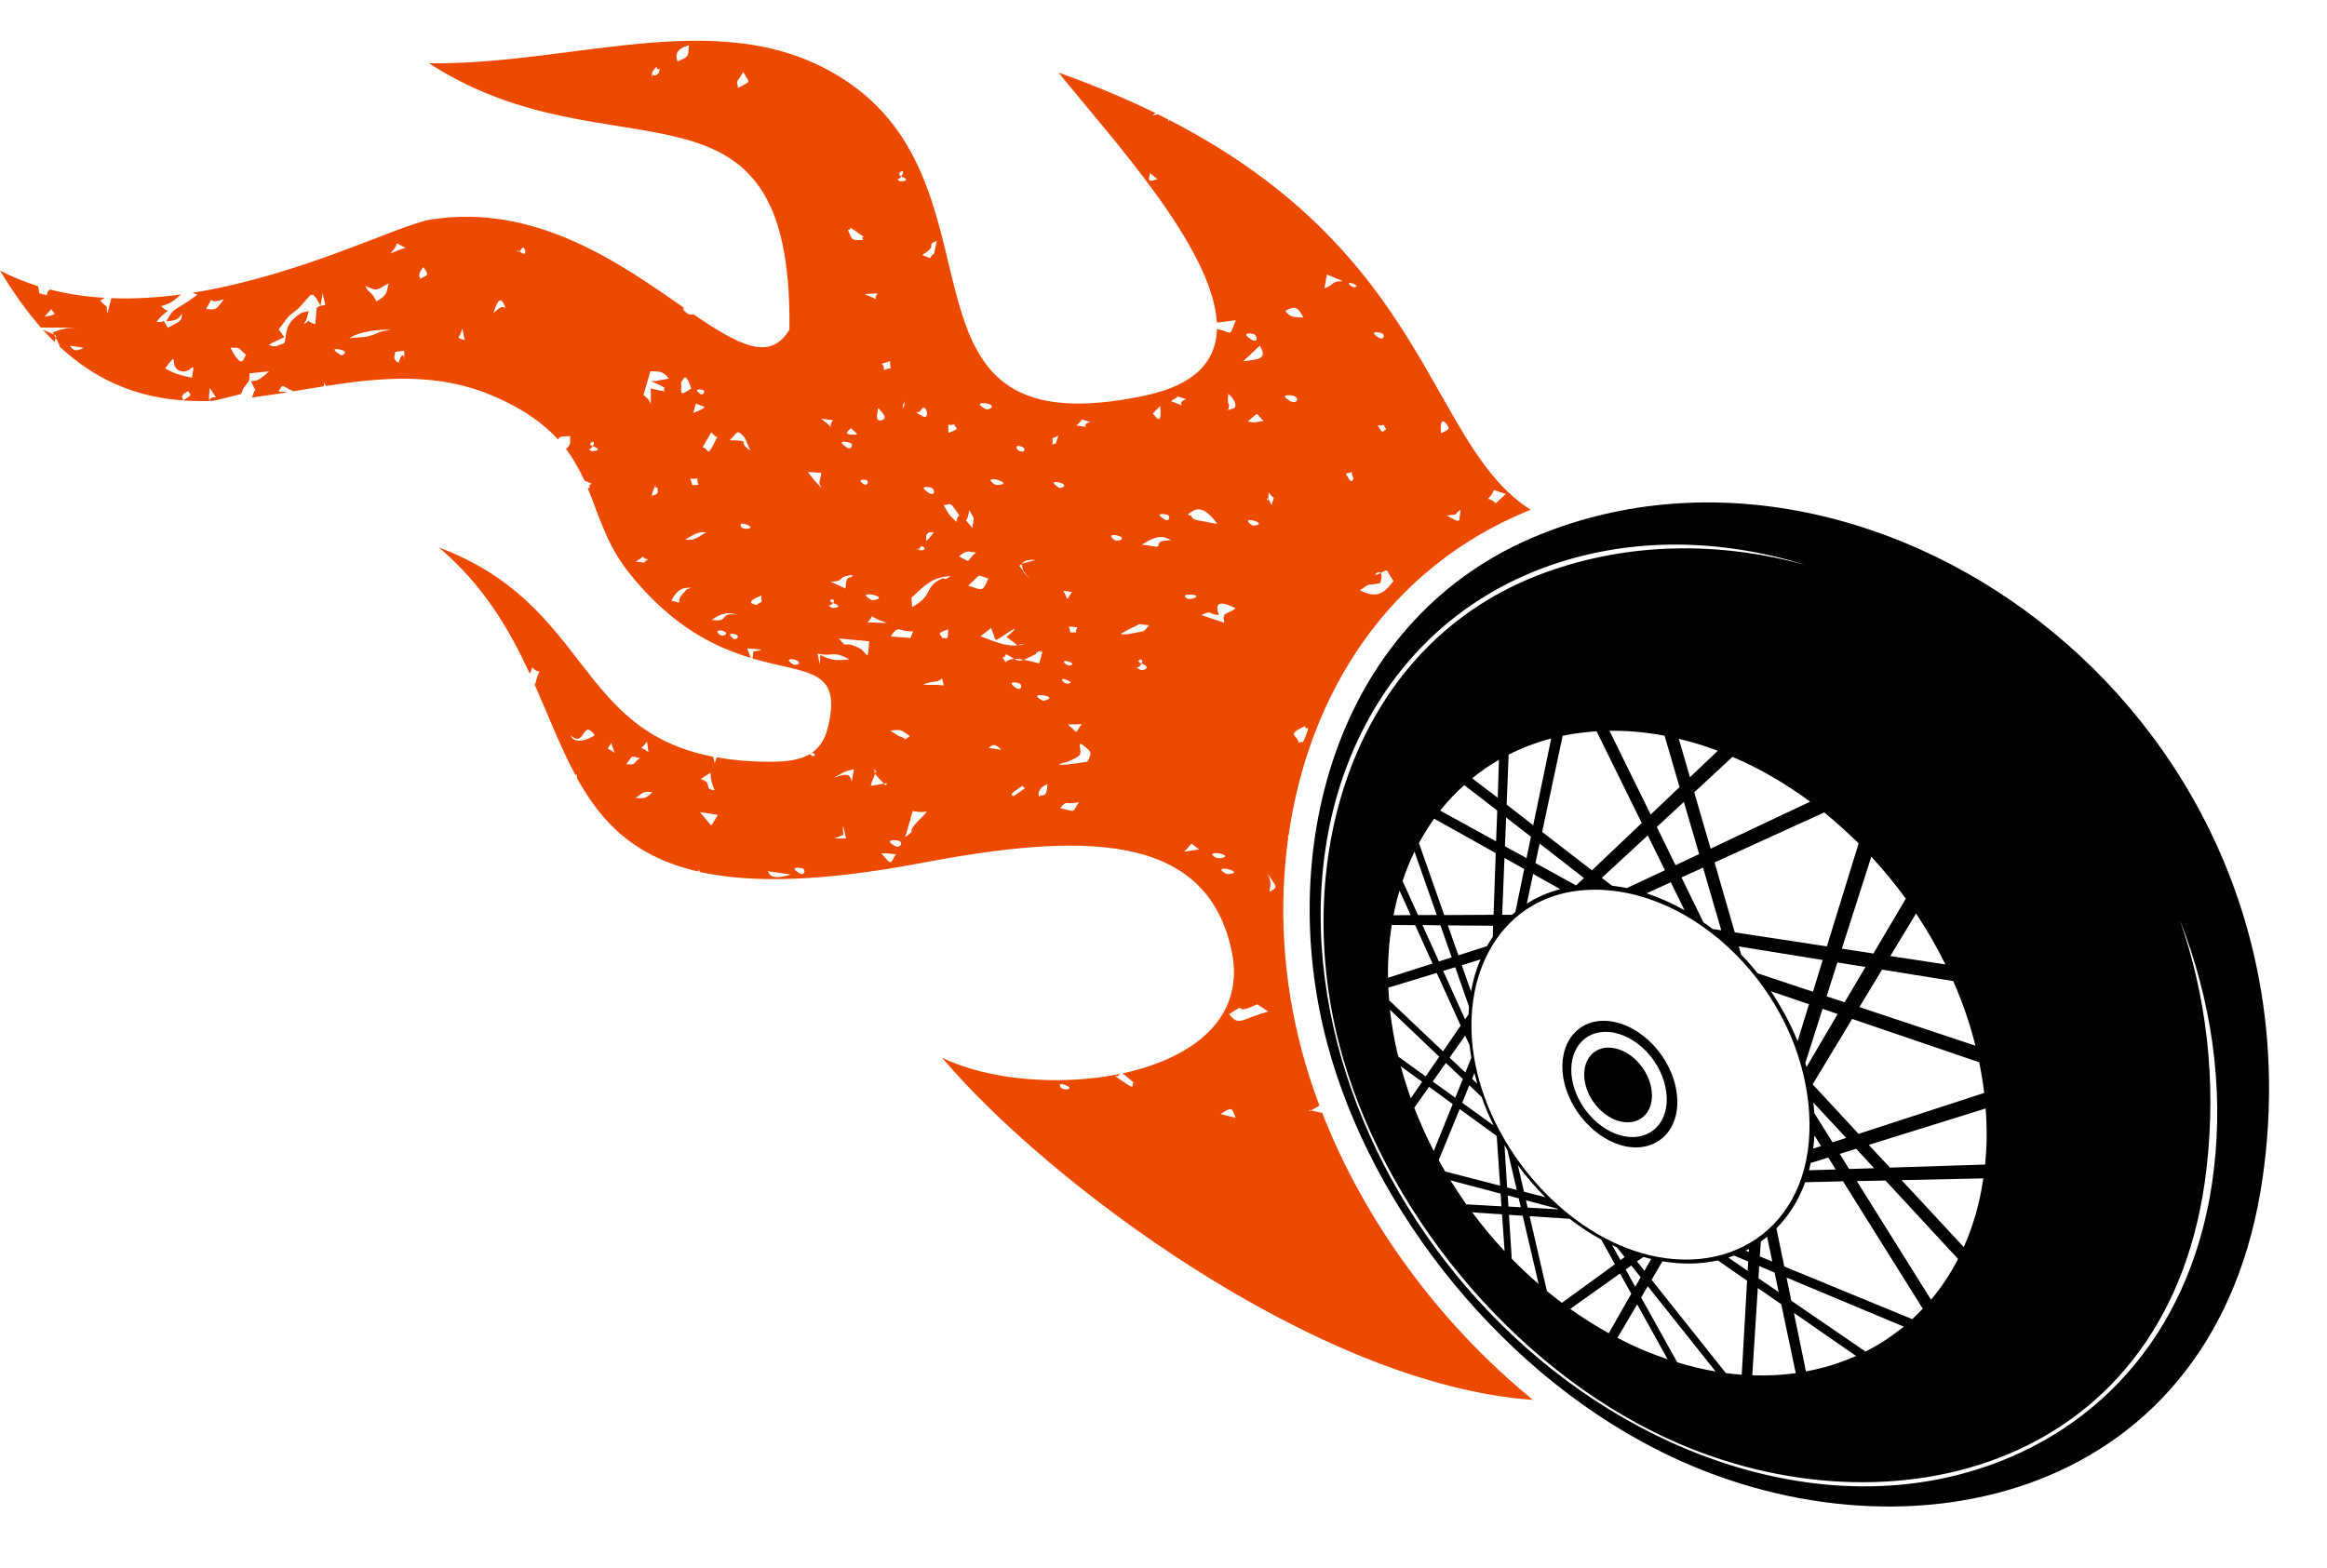 <?xml version="1.0" encoding="UTF-8" standalone="no"?><svg xmlns="http://www.w3.org/2000/svg" xmlns:xlink="http://www.w3.org/1999/xlink" fill="#000000" height="2368.8" preserveAspectRatio="xMidYMid meet" version="1" viewBox="0.1 -61.6 3514.3 2368.8" width="3514.3" zoomAndPan="magnify"><g><g id="change1_1"><path d="M2494.4,1585.4c4.2,31.5-16.1,52.6-44.2,47.7c-27-4.7-52.2-32.2-56.9-62 c-4.7-30.3,13.1-52.9,40.8-49.9C2462.8,1524.2,2490.3,1553.3,2494.4,1585.4L2494.4,1585.4z M2453.4,1654.9 c39.6,7.5,68.9-21.7,63.2-66.4c-5.6-45.9-45-87.3-85.8-91.1c-38.9-3.7-63.4,28.6-56.6,70.8 C2380.8,1609.4,2415.7,1647.9,2453.4,1654.9L2453.4,1654.9z M2455.6,1670.2c-45-8.9-86.4-54.7-94.6-103.7 c-8.2-50.5,20.7-89.7,67.3-85.8c49.4,4.2,97.6,54.5,104.2,110.2C2538.9,1644.8,2503.3,1679.4,2455.6,1670.2L2455.6,1670.2z M2514,1049.8c-28-5.3-55.7-7.9-83.2-7.4l62.2,126.5l43.6-41.5L2514,1049.8z M2514.5,1253l-25.9-52.6l-69.4,64.1l15.6,11.9 c7.4,0.9,14.7,2.1,22.3,3.5L2514.5,1253z M2523.4,1271.2l-36.6,16.6c19.4,6.5,38.7,15.1,57.3,25.6L2523.4,1271.2z M2732.3,1619.2 c-11.6-184.1-175-342.9-332.5-336.6c-131.4,5.1-199.2,128.1-171.3,264.9c25.8,127,130.7,248.8,250.4,283.7 C2618.4,1871.8,2742.8,1786,2732.3,1619.2L2732.3,1619.2z M2594.4,1072.5c-19.6-7.4-39.2-13.3-58.9-18l16.8,58L2594.4,1072.5z M2479.5,1181.7l-68.2-138.6c-15.2,1.1-30.3,2.8-45.2,5.6c-1.9,0.4-3.9,0.9-6,1.2l-31,145.2l75.2,58L2479.5,1181.7z M2616.6,1081.7 l-57.8,53.6l24.7,85.1l150.3-71C2696.4,1121.8,2657.1,1099,2616.6,1081.7L2616.6,1081.7z M2755.1,1165.7l-165.6,75.5l30.5,105.6 l139.1,21.2l48-155.6C2790.4,1196.1,2772.9,1180.3,2755.1,1165.7L2755.1,1165.7z M2826.2,1232.5l-44.5,138.9l47.7,7.4l48.9-82.9 C2862.1,1273.7,2844.6,1252.5,2826.2,1232.5L2826.2,1232.5z M2893.8,1318.3l-38.9,64.3l83.2,12.6 C2925,1368.8,2910.3,1343.1,2893.8,1318.3L2893.8,1318.3z M2752.8,1388.6l-126.7-20.5l3.5,12.3c8.8,8.9,17.2,18.6,25.1,28.4 l83.4,27.7L2752.8,1388.6z M2775.4,1470.2l-22.8-7.9l-26.1,82c0.5,2.1,1.2,4,1.8,6L2775.4,1470.2z M2797.3,1477.6l-59.7,98.8 l69.4,74.8l189.7-61.8c-1.9-15.4-4.4-30.8-7.5-46.3L2797.3,1477.6z M2998.9,1612.9l-176.6,55l32.1,34.3l143.7-4.6 c1.2-13.1,2.1-26.6,2.3-40.3C3000.5,1642.6,3000,1627.8,2998.9,1612.9L2998.9,1612.9z M2732.1,1455.4l-57.5-19.6 c15.9,23.8,29.6,49.1,40.3,75.5L2732.1,1455.4z M2392.2,1264.7l-66.9-52l-6.3,29.4l61.3,33.8L2392.2,1264.7z M2738.6,1603.9 c0.7,5.3,1.2,10.9,1.6,16.1l27.5,44l20.5-6.7L2738.6,1603.9z M2543.1,1149.8l-40.8,37.8l28.2,57.8l35.7-16.8L2543.1,1149.8z M2740.3,1653.7c-0.4,6.7-1.1,13.3-1.9,19.8l11.9-3.9L2740.3,1653.7z M2572.1,1249.1l-32.6,14.7l33.1,67.8c4.7,3.2,9.5,6.7,14,10.2 l13,1.9L2572.1,1249.1z M2817.4,1399.1l-42.4-6.8l-16.3,51.2l27.2,8.9L2817.4,1399.1z M2842.5,1403.1l-34.3,56.6l175.2,58.3 c-8.2-33.1-19.4-65.7-33.5-97.6L2842.5,1403.1z M2659.4,1813.8l-1.6,22.6l18.9,7.7l-7.9-37.5 C2665.7,1809.3,2662.5,1811.5,2659.4,1813.8L2659.4,1813.8z M2680.2,1860.8l-23.3-9.8l-1.1,18.4l30.5,20.8L2680.2,1860.8z M2641.4,1825c-1.6,0.9-3.3,1.8-5.1,2.5l4.9,2.1L2641.4,1825z M2640.3,1844l-21.4-8.9c-2.8,1.1-5.8,2.1-8.6,3l29.1,20.1 L2640.3,1844z M2726.3,1724.3c-10,27.5-24.9,51-43.4,69.7l11.9,57.6l193.2,79.5c5.4-5.1,10.9-10.3,15.9-15.8l-120.4-192.4 L2726.3,1724.3z M2830.4,1703.1l-27-29.3l-24.9,7.7l14.2,22.8L2830.4,1703.1z M2875.2,1942.4l-177-74.1l7.2,35l112,76.7 C2837.9,1969.8,2857.2,1957.1,2875.2,1942.4L2875.2,1942.4z M2803.2,1986.7l-93.9-65l18.2,88.3 C2753.8,2005.3,2779.2,1997.4,2803.2,1986.7L2803.2,1986.7z M2654.8,1884.1l-8.4,131.8c22.3,0.9,44.3-0.2,65.7-3.2l-21.9-104.1 L2654.8,1884.1z M2477.9,1867.8l-14.2-17.7l-8.4,6l14.4,26.1L2477.9,1867.8z M2472.6,1908.8l-29.8,50.6 c18.7,9.8,38.2,18.6,58.2,26.1c5.8,2.1,11.7,4.2,17.5,6.1L2472.6,1908.8z M2995.4,1718.5l-123.5,2.6l93.9,101.1 C2979.8,1790.9,2990,1756.2,2995.4,1718.5L2995.4,1718.5z M2847.6,1721.7l-43.3,0.9l112.1,179.1c15.4-18.2,29.1-38.9,40.8-61.5 L2847.6,1721.7z M2594.4,1842.4c-26.1,5.8-54.3,6.3-83.7,1.4l-16.3,27.9l112.1,140.9c8.1,1.1,16.1,1.9,24,2.5l8.1-142.1 L2594.4,1842.4z M2591.1,2010.2l-102.5-128.8l-10,17l54.5,97.9C2552.5,2002.3,2571.8,2006.9,2591.1,2010.2L2591.1,2010.2z M2761.2,1687l-26.5,8.2c-0.9,3.7-1.8,7.4-2.6,11l40.3-1.2L2761.2,1687z M2462.5,1831c-0.4-0.2-0.7-0.4-0.9-0.4l0.5,0.5 L2462.5,1831z M2333.9,1746.9c-15.1-14.9-28.9-31.2-41.5-48.4l9.3,40.1L2333.9,1746.9z M2290.8,1735.9l-14.2-60.4 c-1.6-2.5-3-4.7-4.4-7.2l4,63.9L2290.8,1735.9z M2293.7,1748.6l-16.6-4.4l1.1,16.8l18.7,1.1L2293.7,1748.6z M2299.7,1774.9 l-20.7-1.4l4.2,66.4c13,13.3,26.6,26.1,40.6,38.2L2299.7,1774.9z M2272.4,1828.5l-3.9-55.7l-45-3 C2238.7,1790.3,2255,1809.8,2272.4,1828.5L2272.4,1828.5z M2255.7,1638.4c-6.8-14-13-28.4-18-42.9l-18.6-17.7l-10.7,26.5 L2255.7,1638.4z M2260.5,1654.4l-55.9-40.6l-31.7,77.1c3.2,5.8,6.3,11.6,9.8,17.2l82.9,21.4L2260.5,1654.4z M2266.4,1741.5 l-75.9-20.1c7.7,12.3,15.8,24.4,24,36.3l53.1,3L2266.4,1741.5z M2356.5,1281.6l-41-23l-9.6,44.9 C2320.9,1293.8,2337.9,1286.5,2356.5,1281.6L2356.5,1281.6z M2158.3,1580.1l-22.3,31.7c8.6,22.4,18.6,44.3,29.4,65.4l28.6-71 L2158.3,1580.1z M2221.7,1436.1c3-17,7.7-33.3,14.2-48.4l-28.2,8.8L2221.7,1436.1z M2218.6,1458.9l-20.8-59.4l-18.2,5.6l33.1,73.1 l5.3-7.7C2218.1,1466.6,2218.2,1462.7,2218.6,1458.9L2218.6,1458.9z M2206,1487.6l-36.1-79.5l-73.2,22.3c0.4,6.3,0.9,12.6,1.4,19.1 l81.3,77.1L2206,1487.6z M2173.7,1534.7l-74.5-71c2.5,21.9,6.3,44.3,11.6,66.9l1.1,4l41.3,29.8L2173.7,1534.7z M2147.8,1572.6 l-32.2-23.5c4.4,16.5,9.5,32.4,15.1,48.4L2147.8,1572.6z M2439,1848.2l-20.7-37.3c-16.6-9.1-32.6-19.6-47.7-31.4l-60.4-3.9 l26.1,113c7.4,6.1,14.9,12.1,22.6,17.9L2439,1848.2z M2446.7,1862.2l-75.2,53.4c18.6,13.3,38,25.6,58.2,36.8l34-59.6L2446.7,1862.2 z M2213.2,1558.6l8.9-22.4c-1.1-6.3-1.9-12.6-2.6-18.9l-6.7-14.5l-23.5,33.3L2213.2,1558.6z M2231.2,1575.5 c-1.6-5.3-3-10.9-4.4-16.3l-3.5,8.8L2231.2,1575.5z M2493.7,1840.3c-3.9-1.1-7.9-1.9-11.7-3.2l-9.6,6.8l11.2,14.2L2493.7,1840.3z M2352.1,1764.2l-47.5-12.6l2.6,11l46.1,2.6L2352.1,1764.2z M2442,1822.6c-2.5-1.1-4.7-2.1-7.2-3.2l12.6,22.6l6.3-4.7L2442,1822.6z M2209.3,1568.4l-25.6-24.4l-19.8,28.2l34,24.4L2209.3,1568.4z M2315.6,1185l27.2-131.1c-23,6.1-44.5,14.4-64.3,24.4l-3,75.5 L2315.6,1185z M2305.5,1234.6l6.7-32.2l-37.5-29.1l-1.8,43.5L2305.5,1234.6z M2302,1251.1l-29.8-16.6l-3.5,85.8h14.9 c1.8-1.6,3.3-3,5.1-4.4L2302,1251.1z M2255.7,1320.3l3.3-93.2l-93-52c-8.4,11.7-15.9,24-23,36.8l38.2,108.8L2255.7,1320.3z M2262,1143.5l1.9-57.3c-14.4,8.2-27.9,17.5-40.5,27.9L2262,1143.5z M2261.3,1162.9l-49.8-38.5c-13.3,11.7-25.4,24.7-36.4,38.5 l84.4,46.4L2261.3,1162.9z M2169.9,1320.6l-33.6-95.7c-6.8,14.2-13,29.1-18,44.3l23.3,51.5L2169.9,1320.6z M2130.5,1320.8 l-16.8-37.1c-3.7,12.3-6.7,24.7-9.1,37.3L2130.5,1320.8z M2137.3,1335.9l-35.4-0.2c-4,25.8-6,52.4-5.6,79.7l67.3-21.5 L2137.3,1335.9z M2254.5,1353.6l0.5-16.8l-68.3-0.5l15.9,45.2l43.1-13.8C2248.5,1362.7,2251.3,1357.9,2254.5,1353.6L2254.5,1353.6z M2192.5,1384.6l-17-48.4l-27.2-0.4l24.9,55L2192.5,1384.6z M3291.9,1327.3c39.8,114.4,56.1,241.3,40.6,376 c-52,452.4-475.5,561.9-811,409.6c-239.7-109-435.2-352.2-498.6-596c-73.8-282.6,21-608,310.1-713.4 c127.4-46.4,263.7-47.3,393.9-11.7c-138.6-43.1-275.4-40.1-394.9,4c-156.8,58.2-260.2,180.3-307.8,328.3 c-39.4,123.3-38.2,260.2-3.9,392.5c32.2,123.2,93.2,242,176.6,344.8c87.3,107.7,199,197.5,325.2,255.1 c148.6,67.8,312,88.8,462,42.2c189.9-58.9,331.5-215.7,359.5-453.8C3358.5,1578.5,3339.9,1449.4,3291.9,1327.3L3291.9,1327.3z M3417.5,1715.5c-68.7,488.1-534.9,591.7-892,424c-251.1-117.7-453.4-370.9-521.1-625.1c-78.7-296.8,15.6-644.6,320.3-768.1 C2841.6,536.8,3514.4,1026.3,3417.5,1715.5L3417.5,1715.5z" fill="#010101"/></g><g id="change2_1"><path clip-rule="evenodd" d="M469,384l-18.6,20.8c-17.2,13.7-11.7,7.4-29.3,31.2 l8.4,11.7c-10.7,5.4-14.5,6.3-23.7,11.7c12.3,4.2,10.2,1.6,23.5-2.5c4.2-9.6-0.2-24.7,16.1-38.5c12.6-10.9,10.7-6.8,21.2-10.2 l-3.7,12.8c-4.7,11.7,0.4-3.9-3.9,7.2c14-8.6-1.2-5.8,17.3,0l1.9-23.8c0.4-0.7,1.9-2.1,2.5-2.6c1.6-1.4,9.8-2.6,10.7-2.8l-4.6-19.3 c0.7,3.7-0.5,8.2-2.8,20.7c-0.9-1.9-5.3-10.5-6-11.2C469.7,380.8,476.6,384,469,384L469,384z M1965.9,1524.6 c-27.9-104.8-35-215.1-20.3-320.8c-1.1-1.2-1.2-2.5,0.4-2.6c30.1-212.2,148.4-404.5,363.9-492c0.5-0.2,1.2-0.4,1.8-0.7 c-154.7-98.6-151-385.6-545.9-588.9l-1.2,2.1c-0.4-1.1-0.4-2.1-0.2-2.8c-5.3-2.6-10.5-5.3-15.8-7.9l-8.1,2.1c1.6-1.4,3-2.8,4.4-4 c-43.8-21.4-92.2-41.9-146.1-61c79.2,98.3,233,264.6,239,377.6l28.6-3.5c-10.3,28-6.5,17.5-26.1,13.8l-2.3-0.4 c-1.4,47.3-31.4,83.9-107.9,100.2c-402.6,85.7-201-301.2-447.1-471.8c-181.5-125.6-406.1-27.3-634.9-30 c276.6,179.8,549.6-14.5,544.2,402.4c-29.1,49.6-78,22.4-144.9-23.3c-2.6,0.9-6.1,0.7-8.1-0.4c-7.2-4.9-9.1-8.6-6.1-9.3 c-94.8-65.7-223.4-158.7-383-133.3c-46.4,7.5-195.7,84.6-359.7,110.6c2.3,0.7,4.9,1.6,7.7,3c-35.7,26.8-34.5,16.3-47,40.5 c14.4-2.5,16.5-1.6,23.8-11.9c-0.4,13.1-4.6,11.4-21.5,21.4c-10.2-18-1.9-6-17-9.5c23.1-26.5,19.8-8.8,7-23.5 c17.3-3.9,23.5-12.6,30.1-17.5c-34.9,4.7-70.3,7-105.3,5.6l-6.1,23.1c-2.3-18.6,2.6-3.7-10.7-19.6l6.8-4 c-28.6-1.6-56.9-5.8-84.6-13.1c6,4.7-1.4-3.3-3,9.1c-15.9-3.9-9.5-0.9-13.3-13.7c-19.4-6.1-38.7-13.8-57.3-23.5 c20.3,33.8,40.8,62.2,61.8,86l54.1,0.5c-11.2,0.2-21,0.5-36.3,7.2c6.1,9.8,9.5,16.5,10.7,21.4c72,66.6,147.5,83.6,224.8,82 c8.4-14.9,18.7,7.5,1.8-19.8c-1.2,8.9-1.4,15.9-1.2,19.6h-0.2v-0.7c1.1,0.2,1.9,0.5,3,0.7c1.4,0,2.8,0,4.2-0.2l41.2-10 c0.2-0.2,0.9-1.9,1.2-2.3l2.5-6.8c0.2-0.4,1.4-1.4,1.6-1.8l6.1-7.9c0.4-0.7,1.1-2.8,1.2-3.3c0.5-1.1,0.2-7.2,0.4-9.3l29.4-3 c-18.9,17.9-20.7,12.8-27.2,15.1c9.6,21.4,6.8,6.8,3.3,19.4l-1.8,4.9c18-2.3,36.1-5.1,54.3-7.9c-3.5-0.5-8.1-0.9-14.2-1.1 c7.5-13.5,4.2-7.7,22.8-0.4c15.2-2.5,30.3-5.1,45.4-7.4c0.4-1.9,0.5-3.7,0.7-5.6c1.1,1.6,1.8,3.3,2.3,5.1 c83.6-13,167.7-20.7,249.8,13.8c47.5,19.8,78.8,42.6,101.1,66.8c2.3-4.9,6.1-4.4,18.2-4.9v11.2c-1.4,4-3.7,6.7-6.3,8.1 c11.7,15.6,20.5,31.7,28,48c21.5,8.8,4.4,0.9,8.1,10.7c-1.1,0.4-2.1,0.5-3.2,0.7c17.3,41.9,28.7,85.1,60.8,125.8 c65.5,83,131.6,114.4,185.4,130.5l-5.4-14.4l21.7,1.8c-13.5,6.5-11.9-4.6-13.5,13.5c82,24,135.1,14,114.1,102.7 c-4.4,18.6-12.3,31.4-24.4,39.6c0.5,0.4,1.1,0.5,1.6,0.7c6.5,3,0.2,5.4-1.4,4.2c-1.4-1.1-2.5-1.9-3.3-2.8 c-14.2,8.4-33.8,11.7-60.1,11.6c-30.3,0-56.9-2.5-80.6-6.7c-0.7,2.3-1.9,5.1-3.2,8.9l-2.3-9.8C868.7,1041.5,890.4,850.9,663,765.4 c68.3,58,106.9,125.1,137.2,190.8c0.9-2.3,2.5-5.3,4-9.8c12.4,15.6,13.5-9.1,3.9,26.1l-1.1-1.2c21.5,48.5,39.4,96,62.2,138.1 l1.6-1.6c0.2,2.6,0.5,4.6,0.7,6c36.6,66.4,86.4,119.1,183.6,141.2c0-1.8,0-3.2,0-4c0.5,1.2,1.2,2.6,2.1,4.6 c76.7,17,182.9,15.1,335.2-13.7c237.9-45,429.6-49.4,467.8,133.2c21.5,103-60.6,162.2-164.7,184.7l17,14 c-5.8,1.4,6.5,14.5-17.3-2.3c-21.4-15.2-6.8-2.3-4.2-10.7c-91.8,18.6-199.6,8.9-267.9-24.5c154.5,184,563.6,493.7,892.1,516.8 c-140.2-114.4-254.2-268.9-318.5-434.3c-1.9,1.2-3.2-0.5-19.1-3.2c9.1-5.8-12.1,8.6,7.4-2.5c3-1.6,5.6-3.3,7.7-4.9 C1982.2,1580.6,1973.3,1552.6,1965.9,1524.6L1965.9,1524.6z M65,436.6c5.8,6.5,11.6,12.6,17.3,18.2c0.9-2.3,1.8-5.3,2.8-8.9 C76.2,441.1,69.7,438.3,65,436.6L65,436.6z M360.9,541.3l1.4-0.2C361.8,541,361.4,541.2,360.9,541.3L360.9,541.3z M1882.2,961.3 M1359.2,641.7l-20,1.1L1359.2,641.7z M1264.8,723.4l-9.3-12.6L1264.8,723.4z M1364.7,556.6l1.9-11.9 C1361.3,554.8,1364.1,547.8,1364.7,556.6L1364.7,556.6z M1358.5,211.8c2.6,1.8,18.6-0.9,3.9-6.3c-13.5-5.1,10.7-17-2.3,1.1 C1356.2,211.6,1352.6,207.4,1358.5,211.8L1358.5,211.8z M892.5,619.3c2.6,1.9,19.8-1.1,4-6.3c-14.4-4.9,8.8-13.8-2.5,1.1 C890,619.5,886.3,615.3,892.5,619.3L892.5,619.3z M1389.7,769.6c1.2,1.1,13.1-1.6,2.5-6.3l-1.9,1.1 C1385.5,774.3,1381.6,763.1,1389.7,769.6L1389.7,769.6z M1255,855.8c3.9,2.6,19.8-0.5,4.6-6c-15.8-5.8,7.2-10-2.6,0.9 C1253,855.1,1248.7,851.6,1255,855.8L1255,855.8z M2041.5,371.2c3.2,2.3,13,0.4,2.8-4C2035.2,363.3,2035.5,367.2,2041.5,371.2 L2041.5,371.2z M787.2,319.9c11.2,8.1,4.7-13.5,0.7-5.8C782.5,324.3,775.4,311.5,787.2,319.9L787.2,319.9z M1556.5,814.6 c-18-21-6.5-3.5-14-24.5l21.4-5.6c-14.4-1.4-16.8,1.4-24.4,8.8L1556.5,814.6z M1608,969.9c3.7,2.5,15.8,0.7,3.5-4.2 C1602.2,961.8,1602.4,966,1608,969.9L1608,969.9z M1057.7,533.4c4.9,3.3,8.4-4.9,3.5-6C1059.4,527,1045.3,524.5,1057.7,533.4 L1057.7,533.4z M1611,942.5c5.3,3.3,13.8-0.9,4-4.4C1608,935.5,1602.8,937.3,1611,942.5L1611,942.5z M1721.2,949.7 c5.1,3.3,18.2-3,4.4-8.1c-16.3-5.8,6.7-12.8-2.8,1.4C1717.3,950.9,1710.7,942.5,1721.2,949.7L1721.2,949.7z M928.4,1075.9 l-5.3-15.4C916,1074.3,916.1,1065.5,928.4,1075.9L928.4,1075.9z M1303.9,669.4c7.2,4.6,8.8-5.1,4-6 C1305.1,662.7,1293.5,662.4,1303.9,669.4L1303.9,669.4z M1108,903.5c2.3,1.8,11.9-3.2,2.6-6.8C1105,894.5,1097.3,895.6,1108,903.5 L1108,903.5z M1512.5,1071c-10.7-9.3-11-8.8-19.6-2.8L1512.5,1071z M1589.3,610c1.8-0.5,3.5-1.8,5.3-1.4l4-12.3 C1583,604.7,1592.1,595.1,1589.3,610L1589.3,610z M979.4,1074.6l-2.1-15.9C966.1,1074.5,964.7,1062.7,979.4,1074.6L979.4,1074.6z M1399.3,755.9l10.9-12.8C1395.1,738.6,1399.3,755.9,1399.3,755.9L1399.3,755.9z M701.9,452.3l-3.7-18 C694.2,452.5,686.3,446.4,701.9,452.3L701.9,452.3z M126.7,463.9l-20.7-3.3C111.1,470.2,116.9,468.3,126.7,463.9L126.7,463.9z M2093.7,587.2c-6.7-10.2-0.5-6-13-6C2090,596.2,2086.7,589.3,2093.7,587.2L2093.7,587.2z M1619,832.7l-13.1-1.8 C1615,847.2,1608.9,846.2,1619,832.7L1619,832.7z M1537.6,618.4c9.1,6,13.5-2.3,5.4-5.3C1532.3,609,1535.1,616.8,1537.6,618.4 L1537.6,618.4z M1920.4,701.5c4.7-17.2,5.4-5.6-4.4-19.3C1915.8,710.7,1908.3,674.7,1920.4,701.5L1920.4,701.5z M1325.6,381.5 l-20.1,1.2C1334.3,393.8,1316.1,391.7,1325.6,381.5L1325.6,381.5z M1088.4,898.2c2.6,1.9,15.2-2.3,3.5-6.8 C1089.1,890.3,1077,889.6,1088.4,898.2L1088.4,898.2z M1277.8,1204.8l-4.4-19.1c-1.6,17.5,6.7,11.4-13.7,19.3L1277.8,1204.8z M67.3,416.9c25.6-3.9,10.9-6.3,10.5-11.9L67.3,416.9z M979,783.5c-16.6-3.3,3.5-10.3-18.9,3.3C983.1,788.7,966.6,789.8,979,783.5 L979,783.5z M1258.1,573.2l-17.9-2.3C1265.3,589,1247.8,586.2,1258.1,573.2L1258.1,573.2z M984.6,687.6c10-4,8.9-1.8,8.6-12.8 c-7.9,4.2,3.2-18.9-8.1,8.2C984.8,683.8,985,686,984.6,687.6L984.6,687.6z M1602.8,1581.9c7,4.6,21,1.2,5.4-4.7 C1597,1572.7,1601.5,1581.2,1602.8,1581.9L1602.8,1581.9z M1748.2,209l-11.6-9.3C1737.7,205.3,1727.7,216.3,1748.2,209L1748.2,209z M1121.1,735.8c6,3.5,21.2,0,5.3-5.4C1115.7,726.9,1117.8,733.9,1121.1,735.8L1121.1,735.8z M985,57.6c-1.2-5.1-2.6-7.5,3.3-5.4 c1.2,0.5,3-0.4,3.3-0.7c6.1-6,1.8,1.2,4.9-8.8c-9.5,1.6,0.2-9.8-10.2,2.6C983.8,48.5,985,57.4,985,57.6L985,57.6z M1625.5,893.7 c-2.6-8.2,10.3-7.4-11.4-8.9C1619.2,894.7,1610.8,893.8,1625.5,893.7L1625.5,893.7z M1295.1,594.6l-9.8-9.5 C1284.1,587.2,1267.4,597,1295.1,594.6L1295.1,594.6z M1793.4,842.7c9.3,2.3,20.8-5.1,6.5-6C1783.2,835.5,1790.9,842,1793.4,842.7 L1793.4,842.7z M514.2,474.6c3.2,2.1,11.7-4.6,3-7.2C512.6,466,495.1,462,514.2,474.6L514.2,474.6z M1891,731.8 c2.8,1.8,19.1-1.4,3.9-6.5C1884.7,722,1880.6,725.1,1891,731.8L1891,731.8z M1054.9,670.8c-5.4-14.9,5.4-7.9-12.4-9.3 C1048.2,672.9,1040.2,671.3,1054.9,670.8L1054.9,670.8z M2044.3,661.5c-7-15.8,3.5-9.3-11.7-7.9 C2042.5,674,2042.5,661.7,2044.3,661.5L2044.3,661.5z M1758.9,723c7.5,4.7,9.5-5.8,3.7-7.2C1758.3,715,1741.7,712.3,1758.9,723 L1758.9,723z M1599.2,675c3.5,2.3,14.2-3.3,3.5-6.8C1596.3,665.9,1583.1,664.1,1599.2,675L1599.2,675z M1197.3,941.7 c5.4,3.7,15.9-2.6,4.6-6.3C1194.4,932.7,1185.2,933.8,1197.3,941.7L1197.3,941.7z M276.5,542.9c18.6-9.1,8.2-9.1,8.8-13.1 c-1.4,0.4-5.1,0-4.2,1.2c0.9,0.9-3.2,1.2-3.3,1.8C271.6,544.3,275.2,533.3,276.5,542.9L276.5,542.9z M1683.9,754.4 c4.2,2.6,18.7-2.5,4.6-6.8C1679.3,744.7,1673.4,747.7,1683.9,754.4L1683.9,754.4z M2081.8,448.3c7.5,5.1,12.1-4.4,4.2-6.8 C2080.4,439.5,2066.9,438.5,2081.8,448.3L2081.8,448.3z M1533.9,977.2c8.8,6,11.9-4.4,4.7-6.8 C1531.8,968.1,1520.9,968.3,1533.9,977.2L1533.9,977.2z M1207.3,1257.4c7.9,4.9,10.7-5.8,4-7.4 C1206.8,1249,1190.7,1247.2,1207.3,1257.4L1207.3,1257.4z M1279.3,614.6c6.5,4.4,11-5.4,3.9-7.5 C1279.2,606,1261.1,602.3,1279.3,614.6L1279.3,614.6z M1574.5,996.7c2.1,1.1,19.3-3.9,4.2-7.4 C1573.7,988.3,1556.3,986.5,1574.5,996.7L1574.5,996.7z M1851.2,1258.1c3.5,2.1,23.3-0.9,5.1-6.3 C1848,1249.3,1837.9,1250.4,1851.2,1258.1L1851.2,1258.1z M1335.2,497.4c14.7-6.3,8.9,3.9,9.1-13.5 C1323.8,491.4,1335.2,483,1335.2,497.4L1335.2,497.4z M1836.8,1234.1c5.1,2.6,23.8-1.8,5.8-6.3 C1836.3,1226.2,1823.3,1227.1,1836.8,1234.1L1836.8,1234.1z M1646.6,575.7c-19.6-4.9-6.5-6.3-21,5.4 C1655.7,585.5,1627.1,582,1646.6,575.7L1646.6,575.7z M1917.2,1285.6c15.4-7.7,9.1-8.9-2.6-27.3 C1918.6,1269.1,1920.2,1270.5,1917.2,1285.6L1917.2,1285.6z M1531.1,1141l17.7-12.4c-10.2-1.2,4.9-9.1-12.3,2.1 C1520.9,1140.9,1531.3,1140.5,1531.1,1141L1531.1,1141z M1402.3,682.7c10.3,7,10.5-5.6,4.2-7.5 C1402,673.8,1385.9,671.5,1402.3,682.7L1402.3,682.7z M1432.3,592.3c21.4-7.5,8.9-6.7,9.1-13.3 C1429.3,584.4,1432.8,571.5,1432.3,592.3L1432.3,592.3z M1502.7,670.3c3.7,2.1,23.7-0.5,4.6-6.7 C1497.6,660.5,1490.3,662.9,1502.7,670.3L1502.7,670.3z M589.7,321.3c8.4-3.3,14.2-6,23-8.6C591,303.2,606.9,303.1,589.7,321.3 L589.7,321.3z M1316.3,844.8c1.9,1.1,21.5-2.6,4-7.4C1313.1,835.5,1298.4,834.4,1316.3,844.8L1316.3,844.8z M1888.5,450.4 c12.4,8.4,10.9-5.4,4.9-7.4C1888.2,441.6,1874,440.8,1888.5,450.4L1888.5,450.4z M1487.5,555.9c5.1,3.2,17.7-3.7,5.3-7.4 C1487.1,546.9,1470.3,545.5,1487.5,555.9L1487.5,555.9z M1811.2,1221.6c-17.2-11.7-6.5-11.9-22.8,3.3L1811.2,1221.6z M1047,562.2 c31.4-12.1,10.2-8.6,4.2-14.7L1047,562.2z M1423,902.6c5.6-2.8,8.9,7.5,9.1-13.5C1410.4,896.1,1423.2,897,1423,902.6L1423,902.6z M1350.5,1215.7c9.3,5.4,15.1-5.4,6-7.5C1351.9,1206.9,1334.9,1206.6,1350.5,1215.7L1350.5,1215.7z M1633.6,1032.4l-21,0.4 C1630.4,1047,1621.7,1048,1633.6,1032.4L1633.6,1032.4z M1339.9,879.6c-37-12.8-14.9-14-30-1.1L1339.9,879.6z M635.3,359.8 c4.9-5.4,17.2-3,3.7-18C633.9,350.7,631.1,353,635.3,359.8L635.3,359.8z M1390.4,565.5c17.7,12.3,7.4-23,0.5-7.5 C1387.1,566,1374.6,554.6,1390.4,565.5L1390.4,565.5z M1948.2,544c10.2,6,15.6-4.4,5.8-7.4C1947.7,534.8,1930.9,533.6,1948.2,544 L1948.2,544z M985.5,1135.1c-14.5-2.3-15.9,2.3-25.4,8.6C976.2,1144.9,975.2,1144.2,985.5,1135.1L985.5,1135.1z M966.6,1083.9 c-16.1-4.7-10.5-3.5-20.7,8.9C963.1,1094.4,954.5,1090.8,966.6,1083.9L966.6,1083.9z M1741,563.1c2.5,1.4,14.9,23.7,11.2-11.4 L1741,563.1z M745.3,411.5c13.5-13.1,14.7-8.8,18.2-7.9C756.7,384.3,751.6,391,745.3,411.5L745.3,411.5z M1142.1,852.5 c13.5-9.8,6.8,1.6,7.9-14.5C1119.9,850.2,1142.1,850.9,1142.1,852.5L1142.1,852.5z M1791.6,541.2c-19.3-4.9-7-6-23.1,3.2 C1801.6,556.6,1771.3,548.9,1791.6,541.2L1791.6,541.2z M1113.1,867.2c-12.4-5.3-25.6-1.9-38,7.7 C1103.8,878.9,1084.2,862.8,1113.1,867.2L1113.1,867.2z M1425.4,973.9l-2.6-10.7c-7.2,7.7-14.7,2.6-28.4,9.5 C1406.9,973.6,1410,972,1425.4,973.9L1425.4,973.9z M1066.5,742.6c-12.4-2.1-20.8,4.9-31.4,10.9 C1050,755.6,1054.9,748.9,1066.5,742.6L1066.5,742.6z M1326.3,554.5c-0.9,7.4-5.4,21.2,4.9,18.7 C1343.5,570.4,1329.6,559.4,1326.3,554.5L1326.3,554.5z M2206.1,708.5c-13.5,8.6,1.1,6.1-21.4,8.6 C2207.9,728.6,2202.5,729.8,2206.1,708.5L2206.1,708.5z M2176.2,592.8c19.8-7.9,8.6-9.5,9.3-13.7 C2184.1,579.9,2174.3,562.2,2176.2,592.8L2176.2,592.8z M1568.8,1141.9c1.8-0.7,3.3-2.5,5.3-2.1c8.4,1.6,7.7-17,7.7-17l-9.1,5.3 C1566.5,1138.8,1569.3,1134.6,1568.8,1141.9L1568.8,1141.9z M1286.3,1119.7l3.5-19.4c-12.4,2.8-16.8,4.7-30.7,13.3 C1270,1109.7,1284.6,1102.8,1286.3,1119.7L1286.3,1119.7z M1468.5,736c2.1-17.5,4.7-11.6-4.9-27.2 C1461.4,733.5,1453.1,716.2,1468.5,736L1468.5,736z M1866.3,1627.1c-6.1-15.8-5.1-17.2-22.8-5.8L1866.3,1627.1z M1908.7,574.3 c-14.4-12.1-4.4-15.4-24.2,0.7C1898,578.1,1895.7,575.5,1908.7,574.3L1908.7,574.3z M1194.5,1259.5l-35.2-5.1 c0.5,0.5,1.4,2.1,1.9,2.5C1161.9,1257.7,1163.3,1269.1,1194.5,1259.5L1194.5,1259.5z M1353.3,1228.8c-15.1-0.9-7.5-1.9-22.1-1.1 C1349.2,1249,1344.5,1240.4,1353.3,1228.8L1353.3,1228.8z M1315.4,1125.5l27.2-4.6c-9.3-0.2,3.5,12.8-14.7-6.3 c-18.2-19.3,5.6-1.8-8.8-15.1C1325.8,1109.5,1316.5,1114.2,1315.4,1125.5L1315.4,1125.5z M602,486.7c10.3-32.2,8.6,15.1,8.6-18.4 l-13.7,1.6C596.7,476.7,591.7,479.8,602,486.7L602,486.7z M1854.7,557.8l8.2-2.5c6.3-3,2.1-13.3-7.7-22.1 C1852.4,556.7,1859.2,542.4,1854.7,557.8L1854.7,557.8z M1374.3,1050.6c-15.4-11.9-14.5-9.6-29.8-8.6l12.3,7.9 C1376.2,1056.1,1359.2,1058.7,1374.3,1050.6L1374.3,1050.6z M1474.3,772.9c-12.1-0.4-12.4-5.3-25.9,6 C1469.6,789.6,1456.6,787.3,1474.3,772.9L1474.3,772.9z M1079.4,1132.3c-4.6-9.5-6.1-18.6-6.3-26.6c-0.9,0.4-12.1,7.7-14.7,9.6 C1077.5,1121.1,1061.6,1130.2,1079.4,1132.3L1079.4,1132.3z M1240.8,675.7c-6.1-11.7-1.9-7.9-0.4-23.1l-19.8-1.2 C1224.1,658.4,1236.8,671.3,1240.8,675.7L1240.8,675.7z M1410.9,321.1l3.9-18.9c-18.6,7.5,4,5.6-22.1,21.4 C1412.3,330.6,1400,329.7,1410.9,321.1L1410.9,321.1z M338.3,390.3c-30.7,10.9-11-11.9-27,14.7 C327.3,407.6,327.8,404.3,338.3,390.3L338.3,390.3z M1114.6,71.3c22.4-12.1,16.6-6.5,8.2-24.2C1109,68.6,1113.8,57.6,1114.6,71.3 L1114.6,71.3z M1044.2,826.2c-15.9-0.4-21.4,3.9-30.3,19.3c22.4,6.1,3.2,4.2,18.7-11.6C1041.9,824.5,1032.5,830.8,1044.2,826.2 L1044.2,826.2z M1629.6,1150.3c-22.6,4.2-17.5-4-28.4,8.8C1627.8,1165.6,1618.2,1165.7,1629.6,1150.3L1629.6,1150.3z M1276.9,827.4 c1.9-25.2,7.5-11.9,11-20.3c-26.3,2.3-10,9.6-33.3,10L1276.9,827.4z M2000.3,374c17.3-6.8,9.3-10.7,27.9-10.9l-24.2-10L2000.3,374z M1303.5,300.9c-5.6-11,13,3.9-7-10.3c-21.7-15.2-5.8-4.6-15.9-5.1C1286.9,300.9,1285.6,301.6,1303.5,300.9L1303.5,300.9z M1074.3,1185.5l10-16.1l-27.2-4.2L1074.3,1185.5z M898.4,1048.9c-19.4-25.9-14.2,20-36.3,0.5 C865.1,1059.4,881.1,1060.5,898.4,1048.9L898.4,1048.9z M1044,525.4c-9.8-30.8-12.4-10-15.2-10.3 C1029.5,533.8,1024.9,537.5,1044,525.4L1044,525.4z M1133.2,618.8c-0.2-0.4-7.4-18-8.6-19.4c-12.4-14.2-10.3-7.2-22.4,4 C1138.5,604.4,1111.3,605.1,1133.2,618.8L1133.2,618.8z M1968.7,418.2c-8.6-16.3-12.8-18.2-27.5-10.2 C1949,419,1955.1,416.9,1968.7,418.2L1968.7,418.2z M2274.3,684.6c-28.4-8.4-10.7-8.6-27,7.2 C2266.1,697.3,2249.9,706.2,2274.3,684.6L2274.3,684.6z M372,474.9c-15.1-13-6.8-10.9-23.8-11.2C367.9,502.1,367.9,475.5,372,474.9 L372,474.9z M590.1,437.3c-14-2.8-50.5,2.5-62.4,12.3c8.6-2.1,18.6-0.4,30.3-3.7C576.1,440.9,568.9,438.7,590.1,437.3L590.1,437.3z M1238.2,942.2l0.7-14.4c18.9,9.6,27,8.2,43.8,6.7c-25.4-14.2-23.7-3.3-48-8.8L1238.2,942.2z M1023.2,31.1 c19.6-7.4,15.2-9.1,17.5-24.5C1030.5,9.9,1017.4,14.5,1023.2,31.1L1023.2,31.1z M1444.5,726.9c1.6-16.8,10.2-0.9-2.3-19.6 c-7.4-11-8.1-6.5-17-5.8C1433.9,715.3,1429.5,712.3,1444.5,726.9L1444.5,726.9z M1518.8,938.7c10-10.3,32.9-2.1,50.8,1.8l4.9-17.9 c-31.5,9.8,23-12.8-13.8,5.6c-23.1,11.6-20,10.7-41.5-1.9C1516,938,1509.5,923.4,1518.8,938.7L1518.8,938.7z M1769.2,754.4 c-9.1-3.5-15.8-11.7-44.5,6.7l21.9,3.2C1755.4,763.1,1740.1,755.1,1769.2,754.4L1769.2,754.4z M1375,902.1l4.2-9.8 c-25.2,0-21.2-10.7-34,7.5L1375,902.1z M1061,614.4c9.5-0.5,5.8,17.2,17-5.4c8.4-17,6.1-4.6-3.7-17.7L1061,614.4z M1902.7,460.6 l-25.2,23.7C1897.4,481.1,1916.2,482.3,1902.7,460.6L1902.7,460.6z M1735.6,882.8c-23.7-1.6-7-4.2-27.5,4.7 c-4.2,1.8-11.4,6.3-15.8,8.6c6.8,0.9,3.2,0.5,10.2,0.5l24.7-4.7C1729.6,890.3,1734.2,884.4,1735.6,882.8L1735.6,882.8z M1961.4,1060.3c6.5-3.5,5.3,3.7,9.5-7.4c9.8-25.4,1.8-7.7-0.2-17.7C1941.2,1049.4,1959.8,1048.2,1961.4,1060.3L1961.4,1060.3z M1492.7,812.2c-20-5.4-8.2-8.6-30.5,10.9C1484.1,829.9,1483.8,833.6,1492.7,812.2L1492.7,812.2z M568.7,393.8 c18-11,14.4-13.1,18.4-27.5c-22.4,13-16.6,10.9-35.4,4.2C557.1,381.4,561,378.2,568.7,393.8L568.7,393.8z M290,508.9 c5.4-32.4,0-3.9-18.2-10.3c-18-6.5,0.7-34.3-22.3-3.9C262.6,503.1,277.2,506.5,290,508.9L290,508.9z M1367.3,1202.9 c17.2-12.8,4.4-5.4,12.1-15.8c0.7-0.9,1.8-2.5,2.6-3.5c1.2-1.4,5.3-5.4,6.7-7c4-4.6,4.4-3.2,11.2-12.3c-10,1.2-10.5,1.1-21.4-0.7 l-9.6,33.8c-0.2,0.5-0.9,2.5-1.1,2.8C1367.8,1200.6,1367.3,1202,1367.3,1202.9L1367.3,1202.9z M1312.6,907.1l-45.7-4.2 c17.2,19.4,1.2,0.5,30.7,14.4C1310,923.1,1310.7,943.1,1312.6,907.1L1312.6,907.1z M1799.9,719.5l3.2,3.2c7.4,2.5,5.1,1.4,10.7,2.5 c12.1,2.3,15.8,3.3,24.5,4.7c-5.6-8.8-21.4-27.9-34.9-20.5C1785.3,719.3,1800.4,714.3,1799.9,719.5L1799.9,719.5z M1642.2,1089 c7.4-11.7,4.9-15.2,0.2-19.4c-21.2-18.9-5.8,3-12.4,9.8c-2.6,3-7.2,5.1-10.7,6.7c-12.4,5.8-12.4,3.2-20.1,7.2 C1604.9,1095.1,1638.5,1089.7,1642.2,1089L1642.2,1089z M1547.9,910.8c-20.8,1.2,0.9,9.6-27.9-10.2c11.7-9.5,12.1-10.9,12.6-12.8 c-10.2,5.4-14.9,10.2-28,17.5c-0.9-1.2-3.5-4.4-2.5-4l-5.1-14.2l-16.1,12.4C1504.3,908.6,1526.2,918.4,1547.9,910.8L1547.9,910.8z M1814.6,867.6l34.7,11.6c-4.4-17,3.5-11.6,17-21.9c-38.2-19.3-26.1,6.3-25.4,10.2C1825.3,866.9,1830.5,859,1814.6,867.6 L1814.6,867.6z M1377.6,855.5c29.1-15.6,20.8-28.2,36.8-38.5c17.7-11.6,7.4,2.3,21.2-8.4c-28,1.8-38.5,13.5-59,32.8L1377.6,855.5z M983.6,514.3c1.8,0,3-0.9,5.1,0l21.5-4c-9.5-12.3-15.1-10.5-27.9-11L972,534.7l-7.9-4.9c6.7,4.2,7.7,4.2,11.6,8.6 c0.9,0.9,3.2,3,4,4c0.9,1.2,2.5,4.7,3.2,6.7l0.2-16.8c0-1.6-0.2-4.7-0.4-7l20.7,4.4c-2.8-11.6,8.2-0.2-4.9-8.6L983.6,514.3z M1915.7,1466.4l-17-10.9c-41.5,19.4-9.5-7.2-42.4,14.9C1871.5,1489.7,1874.3,1477.6,1915.7,1466.4L1915.7,1466.4z M2104.7,816 c-13.1-17.3-5.6-19.3-19.8-11.9c-21.9,11.2,9.3-17.9-0.2,15.1c-21.2,4.7-12.3-2.1-31,10.9C2077.5,841.3,2088.1,838.1,2104.7,816 L2104.7,816z" fill="#ec4901" fill-rule="evenodd"/></g></g></svg>